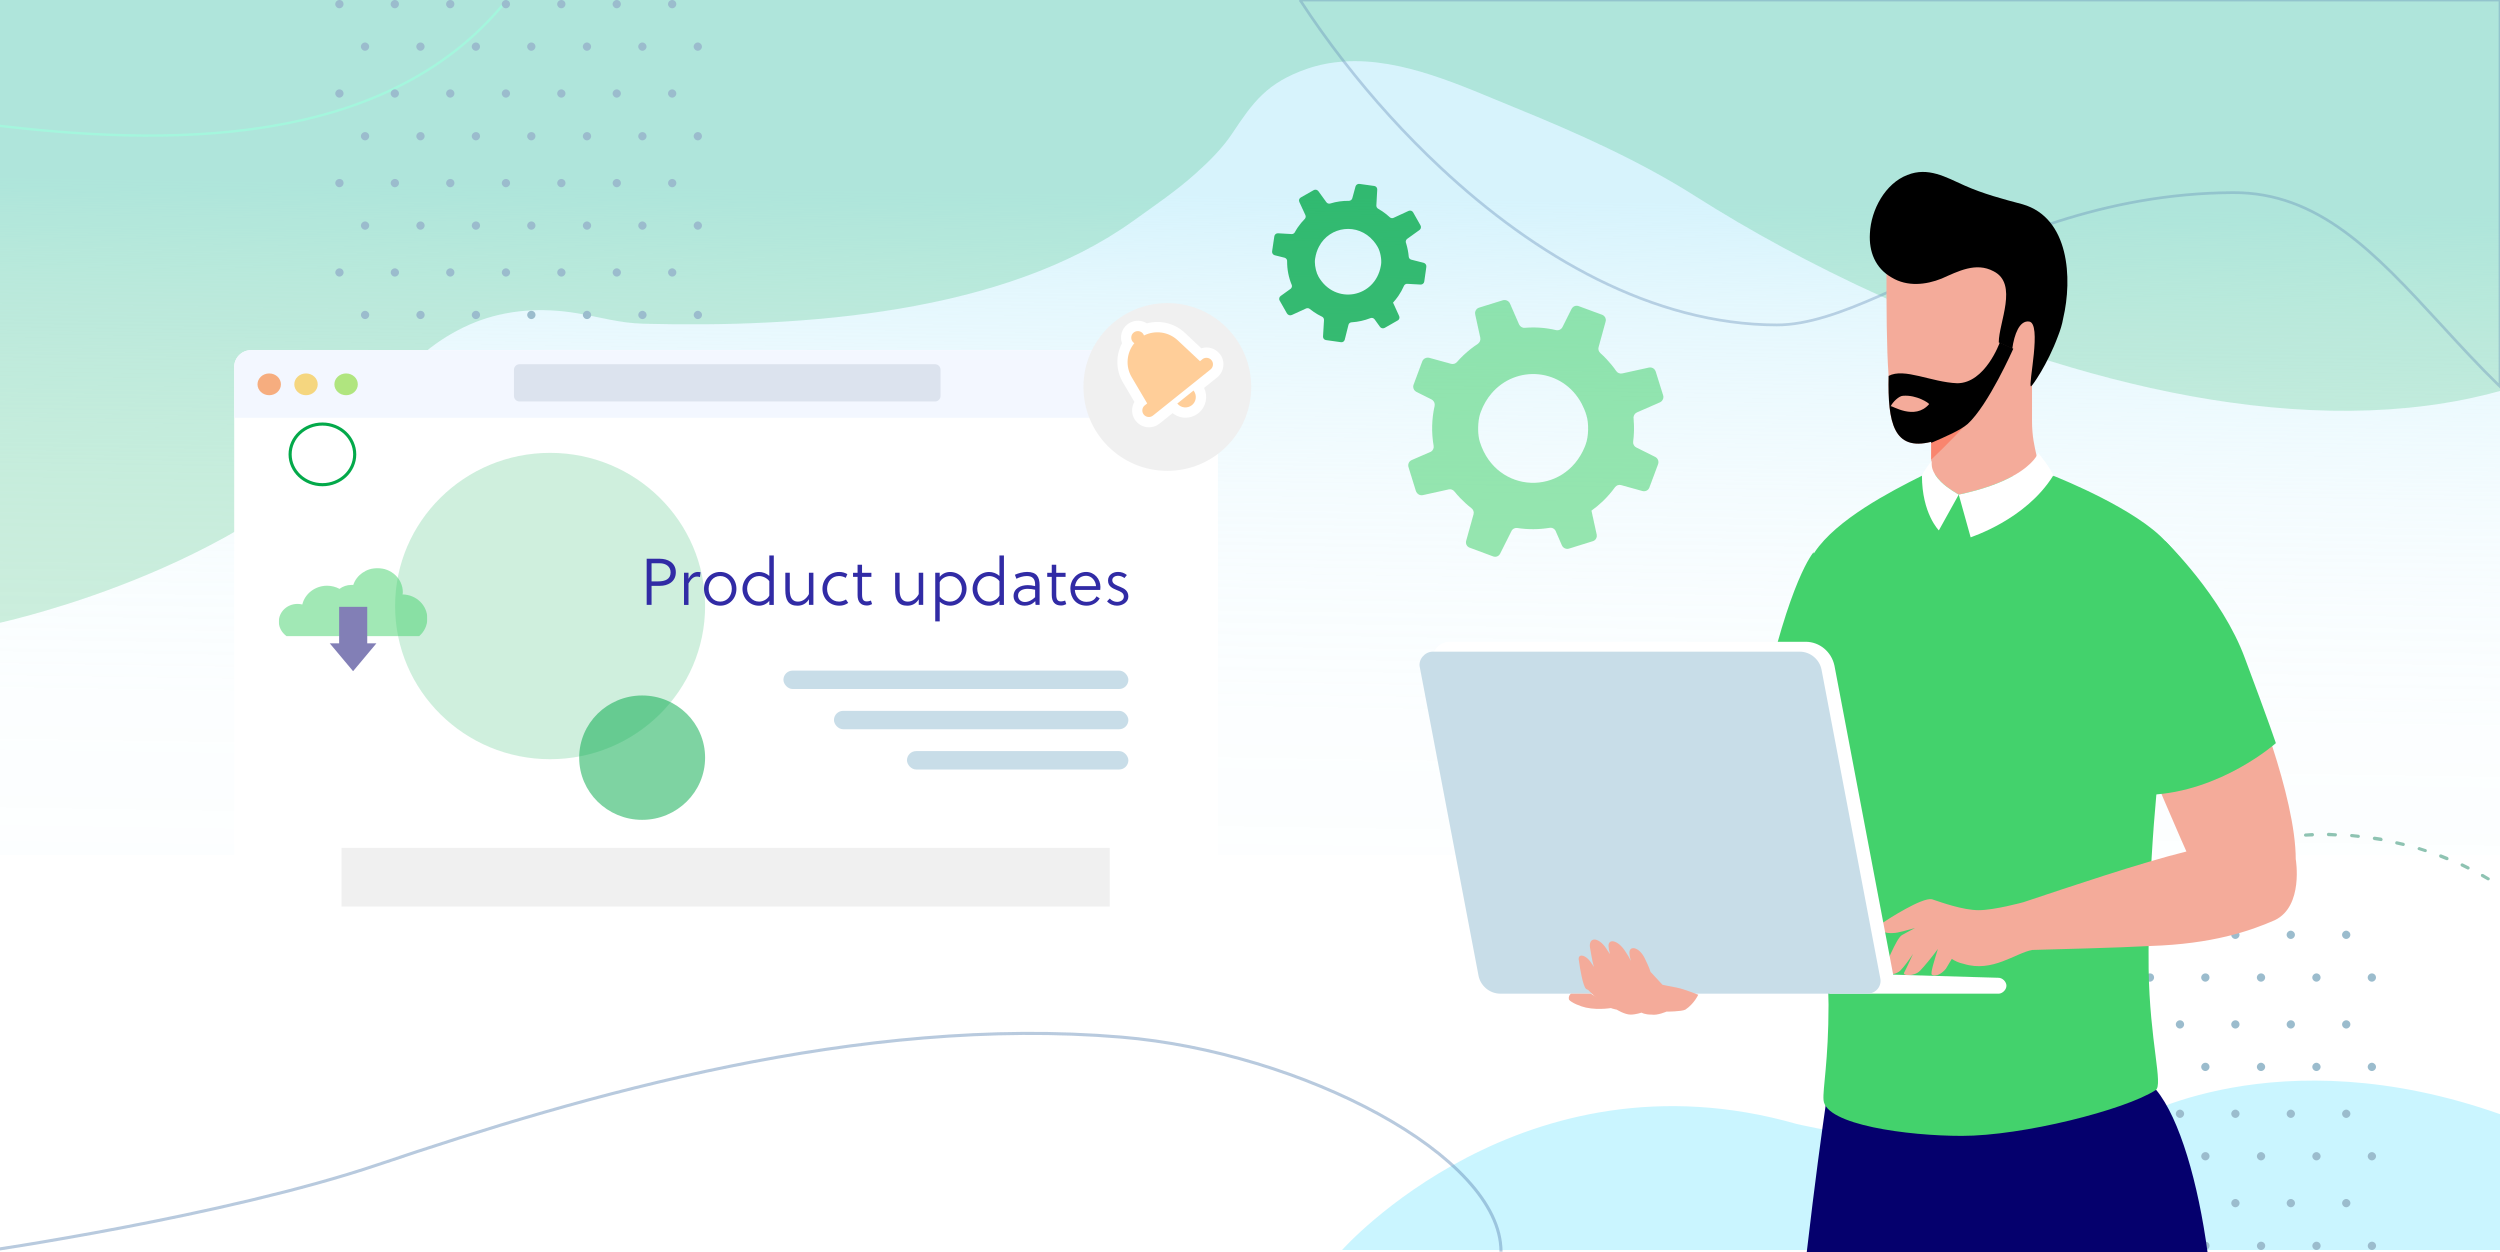 <?xml version="1.0" encoding="UTF-8"?><svg xmlns="http://www.w3.org/2000/svg" xmlns:xlink="http://www.w3.org/1999/xlink" viewBox="0 0 1024 513"><defs><clipPath id="clippath"><rect width="1025" height="513" style="fill:none;"/></clipPath><linearGradient id="linear-gradient" x1="515.93" y1="-189.82" x2="507.46" y2="362.46" gradientUnits="userSpaceOnUse"><stop offset=".49" stop-color="#afe8fa" stop-opacity=".5"/><stop offset=".5" stop-color="#afe8fa" stop-opacity=".48"/><stop offset=".56" stop-color="#afe8fa" stop-opacity=".34"/><stop offset=".63" stop-color="#afe8fa" stop-opacity=".23"/><stop offset=".7" stop-color="#afe8fa" stop-opacity=".14"/><stop offset=".78" stop-color="#afe8fa" stop-opacity=".08"/><stop offset=".87" stop-color="#afe8fa" stop-opacity=".04"/><stop offset="1" stop-color="#afe8fa" stop-opacity=".03"/></linearGradient><filter id="drop-shadow-1" filterUnits="userSpaceOnUse"><feOffset dx="0" dy="5.58"/><feGaussianBlur result="blur" stdDeviation="10"/><feFlood flood-color="#2b354f" flood-opacity=".31"/><feComposite in2="blur" operator="in"/><feComposite in="SourceGraphic"/></filter><clipPath id="clippath-1"><rect x="114.2" y="232.7" width="60.85" height="42.24" style="fill:none;"/></clipPath><filter id="drop-shadow-2" filterUnits="userSpaceOnUse"><feOffset dx="0" dy="5.29"/><feGaussianBlur result="blur-2" stdDeviation="5.29"/><feFlood flood-color="#2b354f" flood-opacity=".2"/><feComposite in2="blur-2" operator="in"/><feComposite in="SourceGraphic"/></filter></defs><g style="isolation:isolate;"><g id="Final_creative"><g style="clip-path:url(#clippath);"><rect x="-20.73" y="-27.26" width="1065.45" height="567.53" style="fill:#fff;"/><rect x="-20.73" y="-217.26" width="1065.45" height="567.53" style="fill:url(#linear-gradient);"/><g style="mix-blend-mode:multiply;"><path d="m1024.5,158.83v1.17c-.17.05-.33.09-.5.14-78.06,21.73-174.91-3.08-253.94-39.01-27.83-12.65-53.45-26.67-75.26-40.53-23.1-14.7-48.9-26.2-74.7-36.7-20.94-8.49-45.68-20.31-69.64-18.71-5.1.34-10.17,1.29-15.16,3.01-16.4,5.7-22.1,13.7-30.6,26.5-4,6-9.4,11.4-14.9,16.3-8,7.2-16.9,13.2-25.8,19.6-52.7,37.8-135,43.7-200.5,42-9.9-.3-17.6-2.7-27.2-4.3-14.1-2.4-28.6-1.5-41.7,3.7-12.7,5.1-25.3,14.3-31.9,25.2C122.49,223.98,19.47,250.59,0,255.09V0h1024v158.34c.17.16.33.33.5.49Z" style="fill:#03a94a; isolation:isolate; opacity:.19;"/><path d="m549.7,512s74.1-83.7,186.3-51.6c0,0,46.9,10.9,86.5,9.6,0,0,30.6.6,50.5-10.9,0,0,59.2-35.3,151.4-2.6v55.5h-474.7Z" style="fill:#caf5ff;"/><path d="m-4.7,51c69.9,8.6,164.8,11.6,214.4-53.7" style="fill:none; stroke:#a4f6dd; stroke-miterlimit:10;"/><path d="m-7.5,512.7s99.33-14.37,162.38-35.68c84.76-28.66,197.48-61.22,304.39-52.22,73.61,6.15,155.54,48.49,155.54,87.89" style="fill:none; isolation:isolate; opacity:.46; stroke:#658bb7; stroke-width:1.27px;"/><path d="m140.71,1.7c0,.9-.8,1.7-1.7,1.7s-1.7-.8-1.7-1.7.8-1.7,1.7-1.7c1,0,1.7.7,1.7,1.7Zm22.7,0c0,.9-.8,1.7-1.7,1.7s-1.7-.8-1.7-1.7.8-1.7,1.7-1.7,1.7.7,1.7,1.7Zm22.7,0c0,.9-.8,1.7-1.7,1.7s-1.7-.8-1.7-1.7.8-1.7,1.7-1.7c1,0,1.7.7,1.7,1.7Zm22.8,0c0,.9-.8,1.7-1.7,1.7s-1.7-.8-1.7-1.7.8-1.7,1.7-1.7,1.7.7,1.7,1.7Zm22.7,0c0,.9-.8,1.7-1.7,1.7s-1.7-.8-1.7-1.7.8-1.7,1.7-1.7,1.7.7,1.7,1.7Zm22.7,0c0,.9-.8,1.7-1.7,1.7s-1.7-.8-1.7-1.7.8-1.7,1.7-1.7,1.7.7,1.7,1.7Zm22.7,0c0,.9-.8,1.7-1.7,1.7s-1.7-.8-1.7-1.7.8-1.7,1.7-1.7,1.7.7,1.7,1.7Zm-125.8,17.4c0,.9-.8,1.7-1.7,1.7s-1.7-.8-1.7-1.7.8-1.7,1.7-1.7,1.7.8,1.7,1.7Zm22.7,0c0,.9-.8,1.7-1.7,1.7s-1.7-.8-1.7-1.7.8-1.7,1.7-1.7c1,0,1.7.8,1.7,1.7Zm22.7,0c0,.9-.8,1.7-1.7,1.7s-1.7-.8-1.7-1.7.8-1.7,1.7-1.7c1,0,1.7.8,1.7,1.7Zm22.7,0c0,.9-.8,1.7-1.7,1.7s-1.7-.8-1.7-1.7.8-1.7,1.7-1.7c1,0,1.7.8,1.7,1.7Zm22.8,0c0,.9-.8,1.7-1.7,1.7s-1.7-.8-1.7-1.7.8-1.7,1.7-1.7,1.7.8,1.7,1.7Zm22.7,0c0,.9-.8,1.7-1.7,1.7s-1.7-.8-1.7-1.7.8-1.7,1.7-1.7,1.7.8,1.7,1.7Zm22.7,0c0,.9-.8,1.7-1.7,1.7s-1.7-.8-1.7-1.7.8-1.7,1.7-1.7,1.7.8,1.7,1.7Zm-146.8,19.2c0,.9-.8,1.7-1.7,1.7s-1.7-.8-1.7-1.7.8-1.7,1.7-1.7c1,0,1.7.8,1.7,1.7Zm22.7,0c0,.9-.8,1.7-1.7,1.7s-1.7-.8-1.7-1.7.8-1.7,1.7-1.7,1.7.8,1.7,1.7Zm22.7,0c0,.9-.8,1.7-1.7,1.7s-1.7-.8-1.7-1.7.8-1.7,1.7-1.7c1,0,1.7.8,1.7,1.7Zm22.8,0c0,.9-.8,1.7-1.7,1.7s-1.7-.8-1.7-1.7.8-1.7,1.7-1.7,1.7.8,1.7,1.7Zm22.7,0c0,.9-.8,1.7-1.7,1.7s-1.7-.8-1.7-1.7.8-1.7,1.7-1.7,1.7.8,1.7,1.7Zm22.7,0c0,.9-.8,1.7-1.7,1.7s-1.7-.8-1.7-1.7.8-1.7,1.7-1.7,1.7.8,1.7,1.7Zm22.7,0c0,.9-.8,1.7-1.7,1.7s-1.7-.8-1.7-1.7.8-1.7,1.7-1.7,1.7.8,1.7,1.7Zm-125.8,17.5c0,.9-.8,1.7-1.7,1.7s-1.7-.8-1.7-1.7.8-1.7,1.7-1.7,1.7.7,1.7,1.7Zm22.7,0c0,.9-.8,1.7-1.7,1.7s-1.7-.8-1.7-1.7.8-1.7,1.7-1.7c1,0,1.7.7,1.7,1.7Zm22.7,0c0,.9-.8,1.7-1.7,1.7s-1.7-.8-1.7-1.7.8-1.7,1.7-1.7c1,0,1.7.7,1.7,1.7Zm22.7,0c0,.9-.8,1.7-1.7,1.7s-1.7-.8-1.7-1.7.8-1.7,1.7-1.7c1,0,1.7.7,1.7,1.7Zm22.8,0c0,.9-.8,1.7-1.7,1.7s-1.7-.8-1.7-1.7.8-1.7,1.7-1.7,1.7.7,1.7,1.7Zm22.7,0c0,.9-.8,1.7-1.7,1.7s-1.7-.8-1.7-1.7.8-1.7,1.7-1.7,1.7.7,1.7,1.7Zm22.7,0c0,.9-.8,1.7-1.7,1.7s-1.7-.8-1.7-1.7.8-1.7,1.7-1.7,1.7.7,1.7,1.7Zm-146.8,19.2c0,.9-.8,1.7-1.7,1.7s-1.7-.8-1.7-1.7.8-1.7,1.7-1.7c1,0,1.7.7,1.7,1.7Zm22.7,0c0,.9-.8,1.7-1.7,1.7s-1.7-.8-1.7-1.7.8-1.7,1.7-1.7c1,0,1.7.7,1.7,1.7Zm22.7,0c0,.9-.8,1.7-1.7,1.7s-1.7-.8-1.7-1.7.8-1.7,1.7-1.7c1,0,1.7.7,1.7,1.7Zm22.8,0c0,.9-.8,1.7-1.7,1.7s-1.7-.8-1.7-1.7.8-1.7,1.7-1.7,1.7.7,1.7,1.7Zm22.7,0c0,.9-.8,1.7-1.7,1.7s-1.7-.8-1.7-1.7.8-1.7,1.7-1.7,1.7.7,1.7,1.7Zm22.7,0c0,.9-.8,1.7-1.7,1.7s-1.7-.8-1.7-1.7.8-1.7,1.7-1.7,1.7.7,1.7,1.7Zm22.7,0c0,.9-.8,1.7-1.7,1.7s-1.7-.8-1.7-1.7.8-1.7,1.7-1.7,1.7.7,1.7,1.7Zm-125.8,17.4c0,.9-.8,1.7-1.7,1.7s-1.7-.8-1.7-1.7.8-1.7,1.7-1.7,1.7.8,1.7,1.7Zm22.7,0c0,.9-.8,1.7-1.7,1.7s-1.7-.8-1.7-1.7.8-1.7,1.7-1.7c1,0,1.7.8,1.7,1.7Zm22.7,0c0,.9-.8,1.7-1.7,1.7s-1.7-.8-1.7-1.7.8-1.7,1.7-1.7c1,0,1.7.8,1.7,1.7Zm22.7,0c0,.9-.8,1.7-1.7,1.7s-1.7-.8-1.7-1.7.8-1.7,1.7-1.7c1,0,1.7.8,1.7,1.7Zm22.8,0c0,.9-.8,1.7-1.7,1.7s-1.7-.8-1.7-1.7.8-1.7,1.7-1.7,1.7.8,1.7,1.7Zm22.7,0c0,.9-.8,1.7-1.7,1.7s-1.7-.8-1.7-1.7.8-1.7,1.7-1.7,1.7.8,1.7,1.7Zm22.7,0c0,.9-.8,1.7-1.7,1.7s-1.7-.8-1.7-1.7.8-1.7,1.7-1.7,1.7.8,1.7,1.7Zm-146.8,19.2c0,.9-.8,1.7-1.7,1.7s-1.7-.8-1.7-1.7.8-1.7,1.7-1.7c1,0,1.7.8,1.7,1.7Zm22.7,0c0,.9-.8,1.7-1.7,1.7s-1.7-.8-1.7-1.7.8-1.7,1.7-1.7,1.7.8,1.7,1.7Zm22.7,0c0,.9-.8,1.7-1.7,1.7s-1.7-.8-1.7-1.7.8-1.7,1.7-1.7c1,0,1.7.8,1.7,1.7Zm22.8,0c0,.9-.8,1.7-1.7,1.7s-1.7-.8-1.7-1.7.8-1.7,1.7-1.7,1.7.8,1.7,1.7Zm22.7,0c0,.9-.8,1.7-1.7,1.7s-1.7-.8-1.7-1.7.8-1.7,1.7-1.7,1.7.8,1.7,1.7Zm22.7,0c0,.9-.8,1.7-1.7,1.7s-1.7-.8-1.7-1.7.8-1.7,1.7-1.7,1.7.8,1.7,1.7Zm22.7,0c0,.9-.8,1.7-1.7,1.7s-1.7-.8-1.7-1.7.8-1.7,1.7-1.7,1.7.8,1.7,1.7Zm-125.8,17.4c0,.9-.8,1.7-1.7,1.7s-1.7-.8-1.7-1.7.8-1.7,1.7-1.7,1.7.8,1.7,1.7Zm22.7,0c0,.9-.8,1.7-1.7,1.7s-1.7-.8-1.7-1.7.8-1.7,1.7-1.7c1,0,1.7.8,1.7,1.7Zm22.7,0c0,.9-.8,1.7-1.7,1.7s-1.7-.8-1.7-1.7.8-1.7,1.7-1.7c1,0,1.7.8,1.7,1.7Zm22.7,0c0,.9-.8,1.7-1.7,1.7s-1.7-.8-1.7-1.7.8-1.7,1.7-1.7c1,0,1.7.8,1.7,1.7Zm22.8,0c0,.9-.8,1.7-1.7,1.7s-1.7-.8-1.7-1.7.8-1.7,1.7-1.7,1.7.8,1.7,1.7Zm22.7,0c0,.9-.8,1.7-1.7,1.7s-1.7-.8-1.7-1.7.8-1.7,1.7-1.7,1.7.8,1.7,1.7Zm22.7,0c0,.9-.8,1.7-1.7,1.7s-1.7-.8-1.7-1.7.8-1.7,1.7-1.7,1.7.8,1.7,1.7Z" style="fill:#9bbccd; fill-rule:evenodd;"/><path d="m826.4,382.9c0,.9-.8,1.7-1.7,1.7s-1.7-.8-1.7-1.7.8-1.7,1.7-1.7c1,0,1.7.8,1.7,1.7Zm22.7,0c0,.9-.8,1.7-1.7,1.7s-1.7-.8-1.7-1.7.8-1.7,1.7-1.7c1,0,1.7.8,1.7,1.7Zm22.8,0c0,.9-.8,1.7-1.7,1.7s-1.7-.8-1.7-1.7.8-1.7,1.7-1.7,1.7.8,1.7,1.7Zm22.7,0c0,.9-.8,1.7-1.7,1.7s-1.7-.8-1.7-1.7.8-1.7,1.7-1.7,1.7.8,1.7,1.7Zm22.7,0c0,.9-.8,1.7-1.7,1.7s-1.7-.8-1.7-1.7.8-1.7,1.7-1.7,1.7.8,1.7,1.7Zm22.7,0c0,.9-.8,1.7-1.7,1.7s-1.7-.8-1.7-1.7.8-1.7,1.7-1.7,1.7.8,1.7,1.7Zm22.7,0c0,.9-.8,1.7-1.7,1.7s-1.7-.8-1.7-1.7.8-1.7,1.7-1.7,1.7.8,1.7,1.7Zm-125.8,17.5c0,.9-.8,1.7-1.7,1.7s-1.7-.8-1.7-1.7.8-1.7,1.7-1.7c1,0,1.7.7,1.7,1.7Zm22.7,0c0,.9-.8,1.7-1.7,1.7s-1.7-.8-1.7-1.7.8-1.7,1.7-1.7c1,0,1.7.7,1.7,1.7Zm22.7,0c0,.9-.8,1.7-1.7,1.7s-1.7-.8-1.7-1.7.8-1.7,1.7-1.7c1,0,1.7.7,1.7,1.7Zm22.7,0c0,.9-.8,1.7-1.7,1.7s-1.7-.8-1.7-1.7.8-1.7,1.7-1.7c1,0,1.7.7,1.7,1.7Zm22.8,0c0,.9-.8,1.7-1.7,1.7s-1.7-.8-1.7-1.7.8-1.7,1.7-1.7,1.7.7,1.7,1.7Zm22.7,0c0,.9-.8,1.7-1.7,1.7s-1.7-.8-1.7-1.7.8-1.7,1.7-1.7,1.7.7,1.7,1.7Zm22.7,0c0,.9-.8,1.7-1.7,1.7s-1.7-.8-1.7-1.7.8-1.7,1.7-1.7,1.7.7,1.7,1.7Zm-146.8,19.2c0,.9-.8,1.7-1.7,1.7s-1.7-.8-1.7-1.7.8-1.7,1.7-1.7c1,0,1.7.7,1.7,1.7Zm22.7,0c0,.9-.8,1.7-1.7,1.7s-1.7-.8-1.7-1.7.8-1.7,1.7-1.7,1.7.7,1.7,1.7Zm22.8,0c0,.9-.8,1.7-1.7,1.7s-1.7-.8-1.7-1.7.8-1.7,1.7-1.7,1.7.7,1.7,1.7Zm22.7,0c0,.9-.8,1.7-1.7,1.7s-1.7-.8-1.7-1.7.8-1.7,1.7-1.7,1.7.7,1.7,1.7Zm22.7,0c0,.9-.8,1.7-1.7,1.7s-1.7-.8-1.7-1.7.8-1.7,1.7-1.7,1.7.7,1.7,1.7Zm22.7,0c0,.9-.8,1.7-1.7,1.7s-1.7-.8-1.7-1.7.8-1.7,1.7-1.7,1.7.7,1.7,1.7Zm22.7,0c0,.9-.8,1.7-1.7,1.7s-1.7-.8-1.7-1.7.8-1.7,1.7-1.7,1.7.7,1.7,1.7Zm-125.8,17.4c0,.9-.8,1.7-1.7,1.7s-1.7-.8-1.7-1.7.8-1.7,1.7-1.7,1.7.8,1.7,1.7Zm22.7,0c0,.9-.8,1.7-1.7,1.7s-1.7-.8-1.7-1.7.8-1.7,1.7-1.7c1,0,1.7.8,1.7,1.7Zm22.7,0c0,.9-.8,1.7-1.7,1.7s-1.7-.8-1.7-1.7.8-1.7,1.7-1.7c1,0,1.7.8,1.7,1.7Zm22.7,0c0,.9-.8,1.7-1.7,1.7s-1.7-.8-1.7-1.7.8-1.7,1.7-1.7c1,0,1.7.8,1.7,1.7Zm22.8,0c0,.9-.8,1.7-1.7,1.7s-1.7-.8-1.7-1.7.8-1.7,1.7-1.7,1.7.8,1.7,1.7Zm22.7,0c0,.9-.8,1.7-1.7,1.7s-1.7-.8-1.7-1.7.8-1.7,1.7-1.7,1.7.8,1.7,1.7Zm22.7,0c0,.9-.8,1.7-1.7,1.7s-1.7-.8-1.7-1.7.8-1.7,1.7-1.7,1.7.8,1.7,1.7Zm-146.8,19.2c0,.9-.8,1.7-1.7,1.7s-1.7-.8-1.7-1.7.8-1.7,1.7-1.7c1,0,1.7.8,1.7,1.7Zm22.7,0c0,.9-.8,1.7-1.7,1.7s-1.7-.8-1.7-1.7.8-1.7,1.7-1.7,1.7.8,1.7,1.7Zm22.8,0c0,.9-.8,1.7-1.7,1.7s-1.7-.8-1.7-1.7.8-1.7,1.7-1.7,1.7.8,1.7,1.7Zm22.7,0c0,.9-.8,1.7-1.7,1.7s-1.7-.8-1.7-1.7.8-1.7,1.7-1.7,1.7.8,1.7,1.7Zm22.7,0c0,.9-.8,1.7-1.7,1.7s-1.7-.8-1.7-1.7.8-1.7,1.7-1.7,1.7.8,1.7,1.7Zm22.7,0c0,.9-.8,1.7-1.7,1.7s-1.7-.8-1.7-1.7.8-1.7,1.7-1.7,1.7.8,1.7,1.7Zm22.7,0c0,.9-.8,1.7-1.7,1.7s-1.7-.8-1.7-1.7.8-1.7,1.7-1.7,1.7.8,1.7,1.7Zm-125.8,17.4c0,.9-.8,1.7-1.7,1.7s-1.7-.8-1.7-1.7.8-1.7,1.7-1.7,1.7.8,1.7,1.7Zm22.7,0c0,.9-.8,1.7-1.7,1.7s-1.7-.8-1.7-1.7.8-1.7,1.7-1.7c1,0,1.7.8,1.7,1.7Zm22.7,0c0,.9-.8,1.7-1.7,1.7s-1.7-.8-1.7-1.7.8-1.7,1.7-1.7c1,0,1.7.8,1.7,1.7Zm22.7,0c0,.9-.8,1.7-1.7,1.7s-1.7-.8-1.7-1.7.8-1.7,1.7-1.7c1,0,1.7.8,1.7,1.7Zm22.8,0c0,.9-.8,1.7-1.7,1.7s-1.7-.8-1.7-1.7.8-1.7,1.7-1.7,1.7.8,1.7,1.7Zm22.7,0c0,.9-.8,1.7-1.7,1.7s-1.7-.8-1.7-1.7.8-1.7,1.7-1.7,1.7.8,1.7,1.7Zm22.7,0c0,.9-.8,1.7-1.7,1.7s-1.7-.8-1.7-1.7.8-1.7,1.7-1.7,1.7.8,1.7,1.7Zm-146.8,19.2c0,.9-.8,1.7-1.7,1.7s-1.7-.8-1.7-1.7.8-1.7,1.7-1.7c1,0,1.7.8,1.7,1.7Zm22.7,0c0,.9-.8,1.7-1.7,1.7s-1.7-.8-1.7-1.7.8-1.7,1.7-1.7c1,0,1.7.8,1.7,1.7Zm22.8,0c0,.9-.8,1.7-1.7,1.7s-1.7-.8-1.7-1.7.8-1.7,1.7-1.7,1.7.8,1.7,1.7Zm22.7,0c0,.9-.8,1.7-1.7,1.7s-1.7-.8-1.7-1.7.8-1.7,1.7-1.7,1.7.8,1.7,1.7Zm22.7,0c0,.9-.8,1.7-1.7,1.7s-1.7-.8-1.7-1.7.8-1.7,1.7-1.7,1.7.8,1.7,1.7Zm22.7,0c0,.9-.8,1.7-1.7,1.7s-1.7-.8-1.7-1.7.8-1.7,1.7-1.7,1.7.8,1.7,1.7Zm22.7,0c0,.9-.8,1.7-1.7,1.7s-1.7-.8-1.7-1.7.8-1.7,1.7-1.7,1.7.8,1.7,1.7Zm-125.8,17.5c0,.9-.8,1.7-1.7,1.7s-1.7-.8-1.7-1.7.8-1.7,1.7-1.7c1,0,1.7.7,1.7,1.7Zm22.7,0c0,.9-.8,1.7-1.7,1.7s-1.7-.8-1.7-1.7.8-1.7,1.7-1.7c1,0,1.7.7,1.7,1.7Zm22.7,0c0,.9-.8,1.7-1.7,1.7s-1.7-.8-1.7-1.7.8-1.7,1.7-1.7c1,0,1.7.7,1.7,1.7Zm22.7,0c0,.9-.8,1.7-1.7,1.7s-1.7-.8-1.7-1.7.8-1.7,1.7-1.7c1,0,1.7.7,1.7,1.7Zm22.8,0c0,.9-.8,1.7-1.7,1.7s-1.7-.8-1.7-1.7.8-1.7,1.7-1.7,1.7.7,1.7,1.7Zm22.7,0c0,.9-.8,1.7-1.7,1.7s-1.7-.8-1.7-1.7.8-1.7,1.7-1.7,1.7.7,1.7,1.7Zm22.7,0c0,.9-.8,1.7-1.7,1.7s-1.7-.8-1.7-1.7.8-1.7,1.7-1.7,1.7.7,1.7,1.7Z" style="fill:#9bbccd; fill-rule:evenodd;"/><path d="m532.49,0h491.51v158.34c-8.83-8.63-16.93-17.45-24.7-25.94-26.6-28.9-49.6-53.7-84.7-53.5-53.3.3-94.9,19.4-128.4,34.9-5.6,2.58-10.98,5.06-16.14,7.33-15.85,6.96-29.74,11.97-42.26,11.97-50.9-.1-99-28.2-137.6-64.3-14.75-13.75-28.12-28.66-39.74-43.61-6.57-8.45-12.58-16.91-17.97-25.19Z" style="fill:none; isolation:isolate; opacity:.37; stroke:#658bb7; stroke-width:1.12px;"/><path d="m889.6,351.7l2.5-1c.3-.1.7,0,.9.4.1.3,0,.7-.4.9l-2.5,1c-.3.1-.7,0-.9-.4s0-.7.4-.9Z" style="fill:#8ec3b2;"/><path d="m880.8,355.3l2.5-1.1c.3-.1.7,0,.9.4.1.3,0,.7-.4.9l-2.5,1.1c-.3.1-.7,0-.9-.3-.1-.4.1-.8.4-1Z" style="fill:#8ec3b2;"/><path d="m872.2,359.3l2.4-1.2c.3-.2.7,0,.9.3.2.3,0,.7-.3.9l-2.4,1.2c-.3.2-.7,0-.9-.3-.1-.4,0-.8.3-.9Z" style="fill:#8ec3b2;"/><path d="m863.8,363.6l2.4-1.3c.3-.2.7,0,.9.3.2.3,0,.7-.3.9l-2.4,1.3c-.3.2-.7.1-.9-.3-.1-.3,0-.7.3-.9Z" style="fill:#8ec3b2;"/><path d="m855.7,368.3l2.3-1.4c.3-.2.7-.1.9.2.2.3.1.7-.2.9l-2.3,1.4c-.3.2-.7.1-.9-.2-.2-.3-.1-.7.2-.9Z" style="fill:#8ec3b2;"/><path d="m847.8,373.5l2.2-1.5c.3-.2.7-.1.9.2.2.3.1.7-.2.9l-2.2,1.5c-.3.2-.7.1-.9-.2-.2-.3-.1-.7.2-.9Z" style="fill:#8ec3b2;"/><path d="m840.2,379.1l2.1-1.7c.3-.2.7-.2.9.1s.2.7-.1.9l-2.1,1.6c-.3.2-.7.2-.9-.1-.3-.1-.2-.5.1-.8Z" style="fill:#8ec3b2;"/><path d="m833,385.2l2-1.8c.3-.2.7-.2.9.1.2.3.2.7-.1.9l-2,1.8c-.3.2-.7.2-.9-.1-.2-.2-.2-.6.1-.9Z" style="fill:#8ec3b2;"/><path d="m826.1,391.8l1.9-1.9c.3-.3.7-.3.9,0,.3.3.3.7,0,.9l-1.9,1.9c-.3.3-.7.3-.9,0-.2-.2-.2-.6,0-.9Z" style="fill:#8ec3b2;"/><path d="m819.9,398.7l1.8-2c.2-.3.7-.3.9-.1.3.2.3.7.1.9l-1.7,2c-.2.3-.7.3-.9.1-.4-.2-.5-.6-.2-.9Z" style="fill:#8ec3b2;"/><path d="m814,406.2l1.6-2.2c.2-.3.6-.4.9-.1.3.2.4.6.1.9l-1.6,2.1c-.2.3-.6.4-.9.1-.3-.3-.3-.5-.1-.8Z" style="fill:#8ec3b2;"/><path d="m808.8,414.1l1.4-2.3c.2-.3.6-.4.9-.2.3.2.4.6.2.9l-1.4,2.3c-.2.3-.6.4-.9.2s-.4-.6-.2-.9Z" style="fill:#8ec3b2;"/><path d="m804.1,422.3l1.3-2.4c.2-.3.6-.4.9-.3.3.2.4.6.3.9l-1.3,2.4c-.2.3-.6.5-.9.3-.4-.2-.5-.6-.3-.9Z" style="fill:#8ec3b2;"/><path d="m800,431v-.1l1.1-2.5c.2-.3.6-.5.9-.3.3.2.5.6.3.9l-1.1,2.4c-.1.3-.5.5-.9.4-.3-.1-.4-.4-.4-.7l.1-.1Z" style="fill:#8ec3b2;"/><path d="m796.6,439.7v-.1l.9-2.5c.1-.3.5-.5.9-.4.3.1.5.5.4.9l-.9,2.5c-.1.3-.5.5-.9.4-.3-.1-.4-.3-.4-.6v-.2Z" style="fill:#8ec3b2;"/><path d="m788.5,492c.4,0,.7.3.7.7v2.7c0,.4-.3.7-.7.7s-.7-.3-.7-.7v-2.7c.1-.5.4-.8.7-.7Z" style="fill:#8ec3b2;"/><path d="m793.8,448.8v-.1l.7-2.6c.1-.4.5-.6.8-.5.4.1.6.5.5.8l-.7,2.6c-.1.4-.5.6-.8.5s-.5-.3-.5-.6v-.1Z" style="fill:#8ec3b2;"/><path d="m788.9,482.6c.4,0,.7.3.6.7l-.1,2.7c0,.4-.3.7-.7.6-.4,0-.7-.3-.6-.7l.1-2.7c0-.4.3-.7.7-.6Z" style="fill:#8ec3b2;"/><path d="m791.5,457.8l.6-2.6c.1-.4.4-.6.8-.5.4.1.6.4.5.8l-.6,2.6c-.1.4-.4.6-.8.5-.3-.1-.5-.4-.5-.8Z" style="fill:#8ec3b2;"/><path d="m789,473.8c0-.4.4-.6.7-.6.4,0,.6.4.6.7l-.3,2.7c0,.4-.4.6-.7.6-.4,0-.6-.4-.6-.7l.3-2.7Z" style="fill:#8ec3b2;"/><path d="m789.9,467.1l.4-2.7c.1-.4.4-.6.8-.6.4.1.6.4.6.8l-.4,2.6c-.1.4-.4.6-.8.6s-.7-.3-.6-.7Z" style="fill:#8ec3b2;"/><path d="m900.5,348.2c.4-.1.7.1.8.5.1.4-.1.7-.5.8l-2.6.7c-.4.1-.7-.1-.8-.5-.1-.4.1-.7.5-.8l2.6-.7Z" style="fill:#8ec3b2;"/><path d="m909.7,345.9c.4-.1.7.1.8.5s-.1.7-.5.8l-2.6.6c-.4.1-.7-.1-.8-.5-.1-.4.1-.7.5-.8l2.6-.6Z" style="fill:#8ec3b2;"/><path d="m919,344.1c.4-.1.7.2.8.5.1.4-.2.7-.5.8l-2.6.5c-.4.1-.7-.2-.8-.5-.1-.3.2-.7.5-.8l2.6-.5Z" style="fill:#8ec3b2;"/><path d="m928.3,342.6c.4,0,.7.2.8.6.1.4-.2.7-.6.8l-2.6.4c-.4.1-.7-.2-.8-.6-.1-.4.2-.7.6-.8l2.6-.4Z" style="fill:#8ec3b2;"/><path d="m937.7,341.7c.4,0,.7.2.7.6s-.2.7-.6.7l-2.7.2c-.4,0-.7-.2-.7-.6s.2-.7.6-.7l2.7-.2Z" style="fill:#8ec3b2;"/><path d="m947.1,341.2c.4,0,.7.3.7.7s-.3.7-.7.7l-2.7.1c-.4,0-.7-.3-.7-.6s.3-.7.6-.7l2.8-.2Z" style="fill:#8ec3b2;"/><path d="m956.6,341.3c.4,0,.7.3.6.7-.1.4-.3.7-.7.6l-2.7-.1c-.4,0-.7-.3-.7-.7s.3-.7.7-.7l2.8.2Z" style="fill:#8ec3b2;"/><path d="m966,341.9c.4,0,.6.4.6.7,0,.4-.4.6-.7.6l-2.7-.3c-.4,0-.6-.4-.6-.7,0-.4.4-.6.7-.6l2.7.3Z" style="fill:#8ec3b2;"/><path d="m975.9,344c-.1.4-.4.6-.8.5l-2.6-.4c-.4-.1-.6-.4-.6-.8.1-.4.4-.6.8-.6l2.7.4c.3.2.6.5.5.9Z" style="fill:#8ec3b2;"/><path d="m984.5,345.2c.4.1.6.5.5.8-.1.4-.5.6-.8.5l-2.6-.6c-.4-.1-.6-.4-.5-.8.1-.4.4-.6.8-.5l2.6.6Z" style="fill:#8ec3b2;"/><path d="m993.6,347.8c.4.1.5.5.4.8-.1.4-.5.5-.8.4l-2.5-.8c-.4-.1-.6-.5-.4-.8.2-.3.5-.6.8-.4l2.5.8Z" style="fill:#8ec3b2;"/><path d="m1002.5,351c.3.1.5.5.4.9-.1.4-.5.5-.9.4l-2.5-1c-.3-.1-.5-.5-.4-.9.1-.4.5-.5.9-.4l2.5,1Z" style="fill:#8ec3b2;"/><path d="m1011.2,354.9c.3.2.5.6.3.9-.2.3-.6.5-.9.3l-2.4-1.2c-.3-.2-.5-.6-.3-.9.2-.3.6-.5.9-.3l2.4,1.2Z" style="fill:#8ec3b2;"/><path d="m1019.6,359.5c.3.3.3.6.1.8-.2.3-.6.4-.9.2l-2.3-1.3c-.3-.2-.4-.6-.3-.9.1-.3.6-.4.9-.3l2.5,1.5Z" style="fill:#8ec3b2;"/><rect width="1025" height="513" style="fill:none;"/></g><g style="filter:url(#drop-shadow-1);"><path d="m102.81,137.84h389.18c3.78,0,6.88,3.1,6.88,6.88v238.35c0,3.78-3.1,6.88-6.88,6.88H102.81c-3.78,0-6.88-3.1-6.88-6.88v-238.35c0-3.78,3.1-6.88,6.88-6.88Z" style="fill:#fff; fill-rule:evenodd;"/><rect x="95.55" y="165.56" width="403.3" height="230.46" style="fill:none;"/><path d="m102.81,137.84h389.18c3.78,0,6.88,3.1,6.88,6.88v20.84H95.93v-20.84c0-3.78,3.1-6.88,6.88-6.88Z" style="fill:#f3f7ff; fill-rule:evenodd;"/><path d="m212.8,143.6h170.17c1.26,0,2.28,1.02,2.28,2.28v10.71c0,1.26-1.02,2.28-2.28,2.28h-170.17c-1.26,0-2.28-1.02-2.28-2.28v-10.71c0-1.26,1.02-2.28,2.28-2.28Z" style="fill:#dce3ee; fill-rule:evenodd;"/><g style="opacity:.5;"><path d="m125.34,156.3c2.65,0,4.8-2,4.8-4.46s-2.15-4.46-4.8-4.46-4.8,2-4.8,4.46,2.15,4.46,4.8,4.46Z" style="fill:#f7b500;"/><path d="m110.27,156.3c2.65,0,4.8-2,4.8-4.46s-2.15-4.46-4.8-4.46-4.8,2-4.8,4.46,2.15,4.46,4.8,4.46Z" style="fill:#fa6400;"/><path d="m141.76,156.3c2.65,0,4.8-2,4.8-4.46s-2.15-4.46-4.8-4.46-4.8,2-4.8,4.46,2.15,4.46,4.8,4.46Z" style="fill:#6dd400;"/></g></g><path d="m582.87,202.79l10.52-2.33c.89-.2,1.77.13,2.34.84.73.9,1.49,1.77,2.28,2.6,1.5,1.56,3.06,3,4.71,4.27.76.58,1.12,1.6.83,2.51l-3.01,10.85c-.33,1.16.29,2.39,1.42,2.79l9.65,3.59c1.1.41,2.31-.07,2.83-1.11l4.65-9.27c.43-.92,1.43-1.42,2.46-1.25,4.32.66,8.77.63,13.15-.08,1.07-.19,2.11.4,2.53,1.38l2.52,5.8c.5,1.1,1.72,1.67,2.88,1.34l9.78-3.05c.2-.06.37-.15.57-.24.82-.51,1.24-1.5,1.03-2.46l-1.73-7.89-.42-1.92c1.56-1.12,3.08-2.37,4.51-3.72,1.91-1.82,3.63-3.79,5.12-5.85.58-.8,1.56-1.15,2.5-.9l8.75,2.43c1.19.33,2.46-.3,2.86-1.47l2.75-7.38.79-2.12c.44-1.17-.09-2.45-1.17-3l-7.75-3.87c-.89-.43-1.41-1.39-1.28-2.39.38-2.95.45-5.91.21-8.83,0-.25-.02-.49-.04-.73l-.03-.24c0-.95.58-1.82,1.45-2.19l9.38-4.1c.1-.05.2-.09.3-.17.89-.55,1.33-1.69,1.01-2.71l-3.05-9.74c-.37-1.19-1.57-1.87-2.77-1.63l-10.97,2.41c-.93.2-1.88-.18-2.42-.97-1.2-1.73-2.54-3.38-4.04-4.97-.79-.83-1.61-1.62-2.47-2.4-.7-.63-.98-1.58-.72-2.45l2.87-10.45c.33-1.16-.29-2.36-1.42-2.79l-9.57-3.53c-1.17-.44-2.45.05-2.99,1.2l-3.67,7.34c-.49,1-1.59,1.51-2.64,1.27-4.18-.99-8.49-1.3-12.77-.94-1.01.11-1.98-.49-2.4-1.43l-3.69-8.48c-.51-1.14-1.76-1.71-2.95-1.37l-9.71,3.01c-1.15.37-1.87,1.57-1.6,2.73l.08.45,2,9.15c.21.99-.21,1.95-1.03,2.53-2,1.3-3.94,2.85-5.76,4.55-.96.91-1.87,1.85-2.75,2.86-.59.69-1.51.97-2.41.75l-8.9-2.45c-1.23-.32-2.49.3-2.93,1.47l-3.54,9.51c-.11.26-.15.54-.16.82-.01.88.5,1.74,1.32,2.14l6.19,3.09c.74.38,1.25,1.16,1.3,1.97.02.21.01.46-.03.67-1.21,5.36-1.35,10.92-.41,16.36.17.93-.26,1.85-1.01,2.35-.1.08-.23.13-.37.18l-7.61,3.31c-1.11.47-1.67,1.72-1.3,2.88l.06.24,2.95,9.51c.45,1.28,1.65,2,2.89,1.72Zm64.99-37.43c.75,1.46,1.45,3.04,1.95,4.77,1.02,3.29.9,8.64-.3,11.86-.14.33-.24.69-.38,1.02-8.39,20.45-36.15,19.48-42.95-1.9-.9-2.78-.96-6.98-.27-10.29.16-.75.37-1.48.62-2.1,1.09-2.92,2.57-5.44,4.35-7.52,10.12-11.97,29.23-10.41,36.98,4.16Z" style="fill:#43d26c; opacity:.54;"/><path d="m529.05,129.06l5.92-2.71c.51-.23,1.08-.15,1.5.19.55.44,1.1.86,1.67,1.24,1.08.74,2.19,1.39,3.34,1.92.53.24.85.79.83,1.39l-.4,6.75c-.04.71.47,1.37,1.22,1.46l6.15.87c.69.1,1.35-.35,1.52-1.02l1.53-6.08c.14-.61.66-1.02,1.28-1.05,2.64-.17,5.24-.74,7.74-1.72.59-.24,1.3-.02,1.68.5l2.23,3.1c.42.58,1.23.75,1.88.42l5.35-3.06c.11-.07.22-.14.3-.21.43-.4.54-1.03.3-1.6l-2.01-4.42-.5-1.07c.77-.85,1.52-1.79,2.19-2.75.89-1.31,1.66-2.69,2.28-4.12.24-.53.76-.88,1.36-.83l5.47.3c.74.04,1.39-.51,1.49-1.22l.67-4.71.18-1.35c.1-.72-.36-1.44-1.09-1.63l-5.07-1.29c-.58-.14-1.01-.63-1.05-1.25-.16-1.79-.5-3.55-1.01-5.24-.05-.14-.09-.29-.13-.43,0-.06-.04-.08-.05-.14-.12-.55.11-1.14.58-1.48l5.02-3.61c.06-.04.11-.1.16-.14.46-.43.56-1.15.26-1.74l-3.03-5.35c-.36-.64-1.16-.91-1.84-.6l-6.17,2.85c-.51.23-1.14.15-1.56-.25-.92-.88-1.92-1.65-3.01-2.4-.57-.38-1.15-.76-1.74-1.08-.47-.27-.77-.8-.74-1.34l.36-6.51c.04-.71-.47-1.37-1.19-1.47l-6.09-.85c-.72-.1-1.44.36-1.63,1.09l-1.29,4.75c-.17.64-.74,1.08-1.39,1.1-2.61-.04-5.17.32-7.66,1.09-.57.18-1.21-.02-1.59-.54l-3.27-4.52c-.45-.6-1.27-.78-1.91-.42l-5.32,3.03c-.64.36-.88,1.16-.57,1.81l.12.25,2.36,5.13c.27.56.13,1.2-.3,1.63-1.01,1.03-1.95,2.16-2.8,3.4-.46.67-.86,1.33-1.23,2.02-.27.47-.77.76-1.31.73l-5.56-.32c-.77-.04-1.42.51-1.52,1.26l-.91,6.13c-.01.15,0,.32.02.5.12.52.52.95,1.03,1.1l4.04,1.01c.49.12.88.53,1.02.98.04.11.06.26.04.41-.03,3.31.59,6.62,1.87,9.7.23.51.09,1.11-.28,1.51-.05.06-.11.1-.19.17l-4.06,2.92c-.58.42-.75,1.23-.42,1.85l.07.11,2.96,5.21c.43.66,1.22.93,1.9.62Zm33.52-30.39c.64.76,1.24,1.61,1.78,2.56,1.02,1.81,1.63,4.97,1.35,7.04-.04.21-.07.45-.11.66-2.34,13.14-18.8,16.12-25.54,4.38-.87-1.53-1.47-4.01-1.48-6.02,0-.47.02-.92.1-1.31.27-1.86.83-3.55,1.59-4.99,4.39-8.36,15.87-9.9,22.3-2.31Z" style="fill:#03a94a; opacity:.78;"/><path d="m288.81,248.23c0,34.65-28.43,62.74-63.49,62.74s-63.49-28.09-63.49-62.74,28.43-62.74,63.49-62.74,63.49,28.09,63.49,62.74Z" style="fill:#03a94a; fill-rule:evenodd; isolation:isolate; opacity:.19;"/><path d="m288.81,310.34c0,14.07-11.55,25.47-25.79,25.47s-25.79-11.4-25.79-25.47,11.55-25.47,25.79-25.47,25.79,11.4,25.79,25.47Z" style="fill:#03a94a; fill-rule:evenodd; isolation:isolate; opacity:.51;"/><ellipse cx="132.06" cy="186.11" rx="13.23" ry="12.42" style="fill:none; stroke:#03a94a; stroke-width:1.28px;"/><g style="clip-path:url(#clippath-1);"><g style="opacity:.5;"><path d="m164.91,243.46c0-.32.09-.65.09-.89,0-5.5-4.69-9.87-10.4-9.87-4.6,0-8.61,2.91-9.89,6.88h-.77c-1.88,0-3.58.65-4.86,1.62-1.53-.81-3.24-1.29-5.11-1.29-4.94,0-9.12,3.32-10.14,7.69-.6-.16-1.28-.24-1.96-.24-4.26,0-7.67,3.24-7.67,7.28,0,2.43,1.28,4.53,3.15,5.91h24.12c.09-.08.17-.16.17-.16.09.08.17.16.34.16h29.74c2.05-1.78,3.32-4.37,3.32-7.2,0-5.42-4.52-9.79-10.14-9.87Z" style="fill:#43d26c;"/><path d="m150.42,248.56h-11.51v15.46h11.51v-15.46Z" style="fill:#05006d;"/><path d="m144.63,274.93l-9.55-11.41h19.09l-9.55,11.41Z" style="fill:#05006d;"/></g></g><path d="m791.02,180.97v7.29l.43,18c2.13,23.14,38.31-2.14,42.14-11.57,2.98-6-1.28-9.43-1.28-22.29v-14.57c42.99-68.58-31.95-96.87-59.61-48.01,0,15.86,0,32.45.87,44.15-.43,19.29,2.13,30.86,17.45,27Z" style="fill:#f4ab9a;"/><path d="m765.91,95.68c-.43,7.29,2.13,14.14,8.94,18,6.39,3.86,14.05,3,20.43.43,6.81-3,14.05-6.86,21.28-3,10.22,5.14,2.13,21,2.13,29.15,1.7.86,3.83,1.71,5.53,2.57.85-6,2.98-11.57,6.81-11.14,5.53.43-.43,26.15.85,26.57.43,0,6.81-9,11.07-20.57.85-2.14,1.7-4.72,2.13-7.29,3.83-16.29,2.55-41.15-16.6-46.72-8.09-2.14-16.18-4.29-23.84-7.71-7.66-3.43-14.9-7.72-23.41-4.29-8.94,3.43-14.9,14.14-15.32,24Z"/><path d="m791.02,180.97v7.29c5.53-5.14,14.47-14.57,14.47-14.57-5.96,4.71-14.47,7.29-14.47,7.29Z" style="fill:#f9856e;"/><path d="m791.02,180.97v.43c5.96-2.57,11.92-5.14,14.9-7.71,8.51-7.72,18.73-30.86,18.73-30.86l-5.53-2.57s-5.96,16.72-17.45,16.72c-10.64-.43-21.71-6.43-28.09-3-.43,19.29,2.13,30.86,17.45,27Z"/><path d="m790.17,165.54c0-.43-5.11-3.86-10.64-3.43-1.7,0-4.26,2.57-5.11,4.29.43-.43,9.79,6,15.75-.86Z" style="fill:#f4ab9a;"/><path d="m904.22,513h-164.19c3.36-28.95,6.2-49.41,7.73-60.03.65-4.51,1.07-7.25,1.19-8.09,0,1.63,1.22,7.74,24.84,6.52,34.21-2.04,109.13-5.3,109.13-5.3.07.08.14.16.2.25,9.74,11.74,17.31,38.47,21.1,66.65Z" style="fill:#05006d;"/><path d="m742.84,226.21s-9.77,10.59-21.18,63.12h37.46l-16.29-63.12Z" style="fill:#43d26c;"/><path d="m886.18,303.99c-2.03,5.7-6.51,53.34-6.1,92.85.41,29.72,6.1,47.64,2.85,49.68-12.62,8.14-54.56,18.74-79.4,18.74-21.99,0-55.78-4.49-56.61-14.67-.41-4.48,2.05-15.89,2.05-39.1-.81-41.93-4.9-99.36-6.93-113.6-6.51-42.76-6.51-59.87,1.22-71.68,8.97-13.43,30.96-24.84,43.98-31.35,2.13-.22,3.85-.34,5.42-.41.55.88,1.3,1.83,2.32,2.85,2.85,2.85,7.34,5.29,7.34,5.29,10.16-2.14,17.19-4.88,22.04-7.54,8.66-.02,16.22-.17,16.64-.19h.02s.11.05.2.08c3.35,1.35,33.89,13.7,45.8,26.8,4.09,4.07,8.56,9.78,12.22,16.29,3.26,19.96-4.48,41.13-13.04,65.97Z" style="fill:#43d26c;"/><path d="m940.34,352.04c0-26.06-18.32-70.86-20.77-76.15-6.11-13.44-48.05,11.81-45.2,21.58,3.66,11.81,21.18,51.31,21.18,51.31-18.32,4.48-48.46,14.66-66.78,20.77,0,0-11.81,3.26-18.32,3.26s-15.47-3.26-19.14-4.48c-4.07-.82-17.92,8.14-20.36,9.77-2.44,1.63-.41,4.48,4.48,4.07,2.04,0,5.7-1.22,8.96-2.04-2.44,1.22-4.48,2.44-5.29,2.85-2.44,1.22-6.92,13.44-8.14,15.07-.82,1.22,4.48,2.04,7.33-.41,1.63-1.63,3.66-4.48,5.29-6.92-1.63,3.67-3.26,6.92-3.67,7.74-.81,1.22,4.07,1.63,6.52-.82,1.63-1.63,5.29-6.11,7.33-8.96-1.22,4.07-3.26,10.18-2.44,10.59,1.22.81,3.67,0,5.7-2.44.81-1.22,1.63-2.85,2.44-4.07,1.22.81,2.85,1.63,4.89,2.04,11.81,3.67,21.18-4.48,28.1-5.7,13.03-.41,33.39-.82,48.46-1.63,25.25-.82,40.72-6.11,50.9-10.59,11.81-5.7,8.55-24.84,8.55-24.84Z" style="fill:#f4ab9a;"/><path d="m803.52,374.84c.81-.41,1.22-.41,1.63-.81-.41,0-.81.41-.81.41-.41,0-.81.41-.81.41Z" style="fill:#ffa695;"/><path d="m840.97,194.85c-11.3,18.17-33.79,25.12-33.79,25.25l-4.88-17.51c10.16-2.14,17.19-4.88,22.04-7.54,8.98-4.91,10.53-9.55,10.53-9.55,0,0,3.26,4.07,4.48,6.1,1.24,2.1,1.71,2.99,1.85,3.33.19.45-.22-.08-.22-.08Z" style="fill:#fff;"/><path d="m802.3,202.58l-8.15,14.67s-6.92-6.92-6.92-22.4c0,0,.41-1.22,1.63-2.85.41-.81,2.44-3.26,2.44-3.26,0,0-.77,2.3,1.35,5.7.55.88,1.3,1.83,2.32,2.85,2.85,2.85,7.34,5.29,7.34,5.29Z" style="fill:#fff;"/><path d="m818.58,407.01h-69.23v-8.55l69.23,2.04c1.63,0,3.26,1.63,3.26,3.26s-1.63,3.26-3.26,3.26Z" style="fill:#fff;"/><path d="m776.23,403.35h-154.33c-5.7,0-10.59-4.07-11.81-9.77l-23.21-122.16c-.81-4.48,2.44-8.55,6.92-8.55h145.78c5.7,0,10.59,4.07,11.81,9.77l24.84,130.72Z" style="fill:#fff;"/><path d="m764.83,407.01h-150.26c-4.48,0-8.15-3.26-8.96-7.33l-24.03-126.24c-.82-3.26,2.04-6.52,5.29-6.52h150.26c4.48,0,8.15,3.26,8.96,7.33l24.03,126.24c.82,3.26-1.63,6.52-5.29,6.52Z" style="fill:#c8dde8;"/><path d="m887,221.73s23.21,22.4,32.58,48.05c9.77,26.06,12.62,34.61,12.62,34.61,0,0-22.4,19.95-51.72,21.18,0,0-23.62-42.35-26.47-62.3-2.44-19.55,10.18-54.16,32.98-41.54Z" style="fill:#43d26c;"/><path d="m651.62,407.01h-8.15s-1.22.81-.81,2.44c.81,1.22,4.89,2.85,6.92,3.26,5.7,1.22,11.4,0,11.4,0l-9.37-5.7Z" style="fill:#f4ab9a;"/><path d="m687.05,404.57c-2.44-.41-6.11-1.22-6.11-1.22l-4.89-5.29s-.41-1.63-2.44-5.7c-2.44-4.89-6.92-5.29-6.11-1.22,0,.81.41,1.63.41,2.44-.41-1.22-1.22-2.44-2.04-3.67-3.26-5.29-7.74-5.7-6.92-1.63,0,.82.41,1.63.41,2.44-.41-.41-.41-.81-.81-1.22-3.26-5.7-7.74-6.11-7.33-1.63.41,2.04.81,5.29,1.63,8.15-.41-.41-.41-.82-.82-1.22-2.44-4.07-6.11-4.48-5.29-1.22.41,3.26,1.63,10.18,2.85,11.4,0,0,.41.41.82.41,0,0,4.89,4.89,6.51,6.11,2.44,1.63,5.29,2.04,5.29,2.04,0,0,3.26,2.04,5.7,2.04,2.04,0,4.48-.81,4.48-.81,0,0,1.22.81,4.07.81,2.44.41,6.11-1.22,6.11-1.22,0,0,6.11,0,7.74-.81,3.66-2.44,5.29-6.11,5.29-6.11,0,0-6.11-2.44-8.55-2.85Z" style="fill:#f4ab9a;"/><path d="m270.34,228.87c3,0,6.48,1.48,6.48,5.53s-3.46,5.56-6.48,5.56h-3.46v7.8h-2v-18.89h5.45Zm-3.46,9.26h2.78c2.86,0,5.02-.95,5.02-3.67,0-2.35-1.84-3.75-4.48-3.75h-3.32v7.42Z" style="fill:#312ba5;"/><path d="m282.01,237.08c.73-1.46,2-2.81,3.83-2.81.35,0,.73.03,1.11.11l-.24,2.02c-.4-.19-.73-.24-1.24-.24-1.51,0-2.51,1.13-3.46,2.81v8.8h-1.84v-13.17h1.84v2.48Z" style="fill:#312ba5;"/><path d="m301.64,241.18c0,3.83-2.73,6.91-6.64,6.91s-6.64-3.08-6.64-6.91,2.73-6.91,6.64-6.91,6.64,3.08,6.64,6.91Zm-6.64-5.24c-2.94,0-4.75,2.48-4.75,5.24s1.81,5.24,4.75,5.24,4.75-2.48,4.75-5.24-1.81-5.24-4.75-5.24Z" style="fill:#312ba5;"/><path d="m315.11,246.07c-1,1.32-2.62,2.03-4.24,2.03-3.86,0-6.75-3.11-6.75-6.86s2.92-6.96,6.78-6.96c1.48,0,3.08.57,4.21,1.62v-8.37h1.84v20.24h-1.84v-1.7Zm0-8.04c-.97-1.27-2.67-2.08-4.18-2.08-2.86,0-4.91,2.38-4.91,5.18s2.02,5.29,4.91,5.29c1.62,0,3.43-.95,4.18-2.48v-5.91Z" style="fill:#312ba5;"/><path d="m331.34,247.77v-2.32c-1.05,1.76-2.67,2.65-4.7,2.65-3.75,0-4.97-2.4-4.97-6.37v-7.13h1.83v6.83c0,2.48.46,4.99,3.4,4.99,1.97,0,3.56-1.4,4.43-3.08v-8.75h1.84v13.17h-1.84Z" style="fill:#312ba5;"/><path d="m347.43,246.96c-1.08.73-2.21,1.13-3.59,1.13-4.1,0-6.96-2.97-6.96-6.91s2.89-6.91,6.91-6.91c1.21,0,2.35.35,3.29.89l-.67,1.54c-.73-.48-1.86-.76-2.75-.76-3,0-4.89,2.4-4.89,5.24s1.89,5.24,4.94,5.24c.84,0,2.13-.38,2.78-.87l.94,1.4Z" style="fill:#312ba5;"/><path d="m353.1,236.27v7.26c0,2.38.81,2.81,2.02,2.81.49,0,1.03-.13,1.62-.35l.46,1.46c-.59.32-1.32.57-2.11.57-2.56,0-3.83-1.54-3.83-4.26v-7.48h-1.86v-1.67h1.86v-3.29h1.83v3.29h3.83v1.67h-3.83Z" style="fill:#312ba5;"/><path d="m376.32,247.77v-2.32c-1.05,1.76-2.67,2.65-4.7,2.65-3.75,0-4.97-2.4-4.97-6.37v-7.13h1.83v6.83c0,2.48.46,4.99,3.4,4.99,1.97,0,3.56-1.4,4.43-3.08v-8.75h1.84v13.17h-1.84Z" style="fill:#312ba5;"/><path d="m384.91,234.6v1.7c1-1.32,2.62-2.02,4.24-2.02,3.86,0,6.75,3.1,6.75,6.86s-2.92,6.96-6.78,6.96c-1.48,0-3.08-.57-4.21-1.62v8.04h-1.84v-19.92h1.84Zm0,9.75c.97,1.27,2.67,2.08,4.18,2.08,2.86,0,4.91-2.38,4.91-5.18s-2.02-5.29-4.91-5.29c-1.62,0-3.43.95-4.18,2.48v5.91Z" style="fill:#312ba5;"/><path d="m409.37,246.07c-1,1.32-2.62,2.03-4.24,2.03-3.86,0-6.75-3.11-6.75-6.86s2.92-6.96,6.78-6.96c1.49,0,3.08.57,4.21,1.62v-8.37h1.84v20.24h-1.84v-1.7Zm0-8.04c-.97-1.27-2.67-2.08-4.18-2.08-2.86,0-4.91,2.38-4.91,5.18s2.02,5.29,4.91,5.29c1.62,0,3.43-.95,4.18-2.48v-5.91Z" style="fill:#312ba5;"/><path d="m424.03,246.23c-1.27,1.38-2.81,1.86-4.32,1.86-2.43,0-4.56-1.43-4.56-3.91,0-3.24,3.02-4.51,5.83-4.51.89,0,1.81.11,3,.4v-.73c0-2.19-1.08-3.4-3.37-3.4-1.54,0-3.27.57-4.29,1.13l-.62-1.65c1.21-.57,3.27-1.16,4.99-1.16,3.91,0,5.13,2.05,5.13,5.45v8.04h-1.65l-.13-1.54Zm-3.13-5.05c-1.81,0-3.91.73-3.91,2.78,0,1.59,1.24,2.62,2.78,2.62s2.97-.78,4.21-1.97v-3.05c-1.13-.27-2.13-.38-3.08-.38Z" style="fill:#312ba5;"/><path d="m432.64,236.27v7.26c0,2.38.81,2.81,2.02,2.81.49,0,1.03-.13,1.62-.35l.46,1.46c-.59.32-1.32.57-2.11.57-2.56,0-3.83-1.54-3.83-4.26v-7.48h-1.86v-1.67h1.86v-3.29h1.83v3.29h3.83v1.67h-3.83Z" style="fill:#312ba5;"/><path d="m440.26,241.64c.16,2.54,1.84,4.88,4.7,4.88,1.75,0,3.24-.49,4.18-2.27l1.3.84c-1.05,1.97-3.35,3-5.34,3-4.32,0-6.67-3.13-6.67-6.99s2.86-6.83,6.45-6.83c3.4,0,5.86,2.89,5.86,6.15,0,.43-.05.97-.08,1.21h-10.39Zm4.62-5.8c-2.54,0-4.18,1.78-4.56,4.24h8.61c-.11-2.21-1.81-4.24-4.05-4.24Z" style="fill:#312ba5;"/><path d="m460.58,236.78c-.73-.57-1.7-.95-2.67-.95-1.03,0-2.32.57-2.32,1.81,0,1.57,1.7,2.08,3.37,2.78,1.62.67,3.21,1.59,3.21,3.94s-2.43,3.73-4.64,3.73c-1.48,0-3-.59-4.08-1.78l1.11-1.16c.78.84,1.78,1.38,3.02,1.38s2.75-.67,2.75-2.19-1.4-2.05-2.89-2.65c-1.73-.7-3.59-1.48-3.59-3.89,0-2.27,1.89-3.54,4.1-3.54,1.38,0,2.59.43,3.62,1.27l-1,1.24Z" style="fill:#312ba5;"/><rect x="320.89" y="274.68" width="141.29" height="7.54" rx="3.77" ry="3.77" style="fill:#c8dde8;"/><rect x="341.59" y="291.16" width="120.59" height="7.54" rx="3.77" ry="3.77" style="fill:#c8dde8;"/><rect x="371.49" y="307.65" width="90.69" height="7.54" rx="3.77" ry="3.77" style="fill:#c8dde8;"/><rect x="139.88" y="347.29" width="314.66" height="24.02" style="fill:#f0f0f0;"/><circle cx="478.14" cy="153.21" r="34.36" style="fill:#f0f0f0; filter:url(#drop-shadow-2);"/><path d="m499.58,144.92c-1.78-2.22-4.7-3.12-7.42-2.29-.03,0-.06.02-.09.03l-6.77-6.35c-4.15-3.89-10.06-5.35-15.53-3.86-1.67-1.06-3.75-1.37-5.72-.77-.84.26-1.61.66-2.3,1.21-2.36,1.89-3.15,5.02-2.18,7.72-2.62,4.96-2.55,11.06.37,16.01l4.72,7.99c-.49.83-.8,1.76-.91,2.74-.2,1.84.32,3.64,1.48,5.08,1.78,2.22,4.7,3.12,7.42,2.29.84-.26,1.61-.67,2.3-1.22l5.34-4.28c2.16,1.73,5.03,2.33,7.76,1.49h0c1.03-.32,1.98-.82,2.82-1.49,3.15-2.53,4.02-6.85,2.32-10.34l5.33-4.27c1.44-1.16,2.35-2.8,2.55-4.64.2-1.84-.32-3.64-1.48-5.08Z" style="fill:#fff;"/><path d="m492.5,147.15l-.99.79-9.11-8.54c-3.8-3.56-9.34-4.25-13.83-1.98-.1-.28-.23-.55-.43-.8-.92-1.15-2.61-1.34-3.77-.42-1.15.92-1.34,2.61-.42,3.77.2.25.43.44.68.59-3.19,3.88-3.73,9.44-1.09,13.92l6.35,10.76-.99.79c-1.16.93-1.34,2.62-.42,3.77s2.62,1.34,3.77.42l23.58-18.89c1.16-.93,1.34-2.62.42-3.77s-2.62-1.34-3.77-.42Z" style="fill:#ffce99;"/><path d="m488.21,165.95c1.84-1.47,2.13-4.15.66-5.99l-6.65,5.33c1.47,1.84,4.15,2.13,5.99.66Z" style="fill:#ffce99;"/></g></g></g></svg>